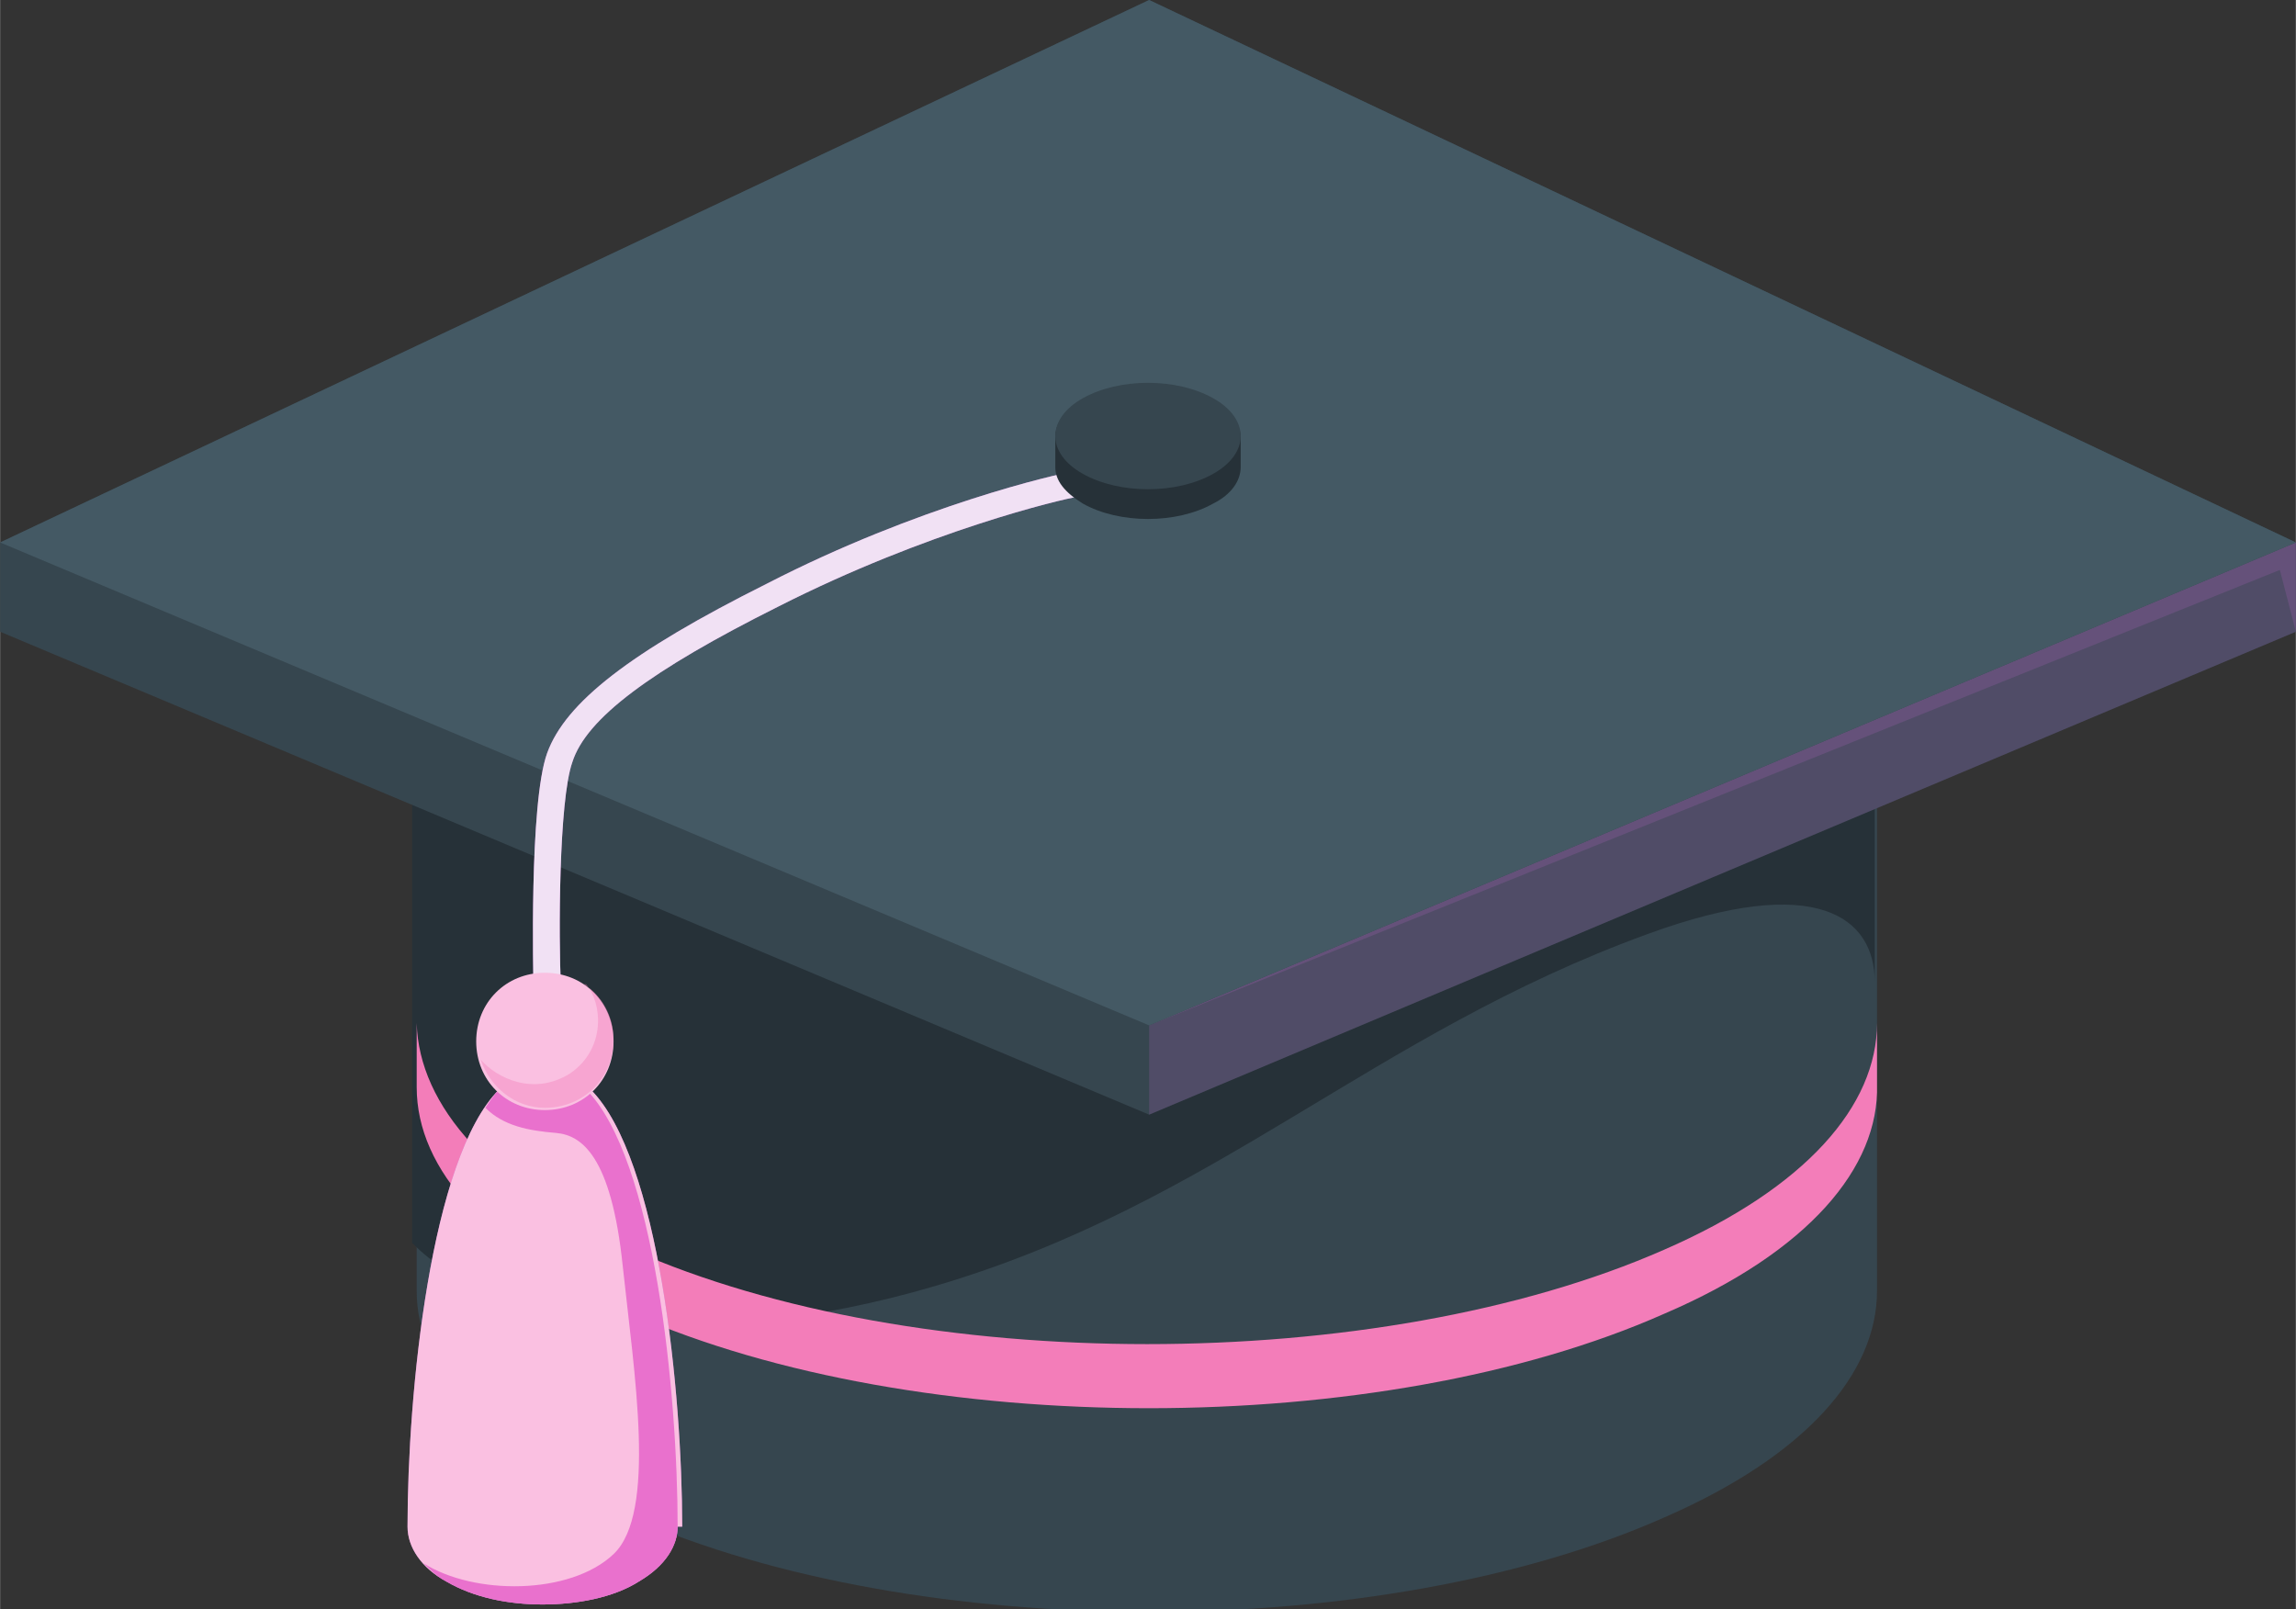 <?xml version="1.0" encoding="UTF-8"?>
<!DOCTYPE svg PUBLIC "-//W3C//DTD SVG 1.1//EN" "http://www.w3.org/Graphics/SVG/1.1/DTD/svg11.dtd">
<!-- Creator: CorelDRAW 2020 (64-Bit) -->
<svg xmlns="http://www.w3.org/2000/svg" xml:space="preserve" width="12.648mm" height="8.864mm" version="1.1" style="shape-rendering:geometricPrecision; text-rendering:geometricPrecision; image-rendering:optimizeQuality; fill-rule:evenodd; clip-rule:evenodd"
viewBox="0 0 10.03 7.03"
 xmlns:xlink="http://www.w3.org/1999/xlink"
 xmlns:xodm="http://www.corel.com/coreldraw/odm/2003">
 <rect x="0" y="0" width="10.03" height="7.03" fill="#333333" stroke="none"/>
 <defs>
  <style type="text/css">
   <![CDATA[
    .fil1 {fill:#263138;fill-rule:nonzero}
    .fil0 {fill:#36464F;fill-rule:nonzero}
    .fil4 {fill:#445964;fill-rule:nonzero}
    .fil5 {fill:#BA67C8;fill-rule:nonzero}
    .fil2 {fill:#F37DB9;fill-rule:nonzero}
    .fil8 {fill:#FAC0E1;fill-rule:nonzero}
    .fil3 {fill:#BA67C8;fill-rule:nonzero;fill-opacity:0.2}
    .fil10 {fill:#F37DB9;fill-rule:nonzero;fill-opacity:0.4}
    .fil9 {fill:#DD3DBF;fill-rule:nonzero;fill-opacity:0.6}
    .fil7 {fill:#BA67C8;fill-rule:nonzero;fill-opacity:0.8}
    .fil6 {fill:white;fill-rule:nonzero;fill-opacity:0.8}
   ]]>
  </style>
 </defs>
 <g id="Capa_x0020_1">
  <path class="fil0" d="M1.82 3.16l0 2.48c0,0.36 0.31,0.71 0.94,0.99 1.25,0.55 3.27,0.55 4.51,0 0.62,-0.27 0.93,-0.63 0.93,-0.99l0 -2.47 -0 0c0.01,-0.36 -0.3,-0.72 -0.93,-1 -1.25,-0.55 -3.27,-0.55 -4.51,0 -0.63,0.28 -0.94,0.64 -0.93,1l-0 0z"/>
  <path class="fil1" d="M1.82 3.16c-0.01,-0.36 0.3,-0.72 0.93,-1 1.25,-0.55 3.27,-0.55 4.51,0 0.63,0.28 0.94,0.64 0.93,1l0 0 0 1.13c-0,-0.28 -0.25,-0.48 -0.99,-0.21 -1.21,0.44 -1.89,1.18 -3.12,1.54 -1.02,0.3 -1.92,0.18 -2.28,-0.19l0 -2.27 0 0z"/>
  <path class="fil2" d="M1.82 4.47l0 0.28c0,0.36 0.31,0.71 0.94,0.99 1.25,0.55 3.27,0.55 4.51,0 0.63,-0.27 0.94,-0.64 0.93,-1l0 -0.27c0,0.36 -0.31,0.72 -0.93,0.99 -1.25,0.55 -3.27,0.55 -4.51,0 -0.62,-0.27 -0.93,-0.63 -0.94,-0.99z"/>
  <polygon class="fil0" points="10.03,2.37 5.02,0 -0,2.37 -0,2.76 5.02,4.87 10.03,2.76 "/>
  <polygon class="fil3" points="5.02,4.87 5.02,4.48 10.03,2.37 10.03,2.76 "/>
  <polygon class="fil3" points="5.02,4.48 9.96,2.49 10.03,2.76 10.03,2.37 "/>
  <polygon class="fil4" points="5.02,0 -0,2.37 5.02,4.48 10.03,2.37 "/>
  <path class="fil5" d="M2.33 4.31c-0,-0.03 -0.02,-0.8 0.06,-1.02 0.08,-0.22 0.36,-0.44 0.96,-0.74 0.66,-0.34 1.27,-0.48 1.34,-0.49l0.02 0.11c-0.07,0.01 -0.66,0.15 -1.31,0.48 -0.56,0.28 -0.84,0.49 -0.9,0.68 -0.06,0.17 -0.06,0.77 -0.05,0.98l-0.11 0z"/>
  <path class="fil6" d="M2.33 4.31c-0,-0.03 -0.02,-0.8 0.06,-1.02 0.08,-0.22 0.36,-0.44 0.96,-0.74 0.66,-0.34 1.27,-0.48 1.34,-0.49l0.02 0.11c-0.07,0.01 -0.66,0.15 -1.31,0.48 -0.56,0.28 -0.84,0.49 -0.9,0.68 -0.06,0.17 -0.06,0.77 -0.05,0.98l-0.11 0z"/>
  <path class="fil7" d="M2.98 6.67c0,-0.58 -0.1,-1.61 -0.4,-1.91l-0.4 0c-0.3,0.3 -0.4,1.33 -0.4,1.91l0 0c0,0.09 0.06,0.18 0.17,0.24 0.12,0.07 0.27,0.1 0.42,0.1 0.15,0 0.31,-0.03 0.42,-0.1 0.12,-0.07 0.17,-0.16 0.17,-0.24l0 0z"/>
  <path class="fil8" d="M2.98 6.67c0,-0.58 -0.1,-1.61 -0.4,-1.91l-0.4 0c-0.3,0.3 -0.4,1.33 -0.4,1.91l0 0c0,0.09 0.06,0.18 0.17,0.24 0.12,0.07 0.27,0.1 0.42,0.1 0.15,0 0.31,-0.03 0.42,-0.1 0.12,-0.07 0.17,-0.16 0.17,-0.24l0 0z"/>
  <path class="fil9" d="M2.18 4.76c-0.02,0.02 -0.04,0.05 -0.06,0.08 0.08,0.08 0.19,0.1 0.31,0.11 0.11,0.01 0.24,0.1 0.29,0.58 0.05,0.47 0.15,1.08 -0.04,1.26 -0.19,0.18 -0.61,0.18 -0.83,0.04 0.03,0.03 0.06,0.06 0.1,0.08 0.12,0.07 0.27,0.1 0.42,0.1 0.15,0 0.31,-0.03 0.42,-0.1 0.12,-0.07 0.17,-0.16 0.17,-0.24l0 0c0,-0.58 -0.1,-1.61 -0.4,-1.91l-0.4 0z"/>
  <path class="fil8" d="M2.68 4.55c0,0.17 -0.13,0.3 -0.3,0.3 -0.17,0 -0.3,-0.13 -0.3,-0.3 0,-0.17 0.13,-0.3 0.3,-0.3 0.17,0 0.3,0.13 0.3,0.3z"/>
  <path class="fil10" d="M2.56 4.3c0.07,0.08 0.09,0.28 -0.07,0.39 -0.16,0.1 -0.32,0.02 -0.39,-0.06 0.04,0.12 0.15,0.21 0.28,0.21 0.17,0 0.3,-0.13 0.3,-0.3 0,-0.1 -0.05,-0.19 -0.13,-0.24z"/>
  <path class="fil1" d="M4.61 1.91c0,-0.06 0.04,-0.12 0.12,-0.16 0.16,-0.09 0.41,-0.09 0.57,0 0.08,0.05 0.12,0.11 0.12,0.16 0,0.02 0,0.11 0,0.13 0,0.06 -0.04,0.12 -0.12,0.16 -0.16,0.09 -0.41,0.09 -0.57,0 -0.08,-0.05 -0.12,-0.1 -0.12,-0.16 0,-0.02 0,-0.11 0,-0.13z"/>
  <path class="fil0" d="M5.3 2.07c0.16,-0.09 0.16,-0.24 0,-0.33 -0.16,-0.09 -0.41,-0.09 -0.57,0 -0.16,0.09 -0.16,0.24 0,0.33 0.16,0.09 0.41,0.09 0.57,-0z"/>
 </g>
</svg>
